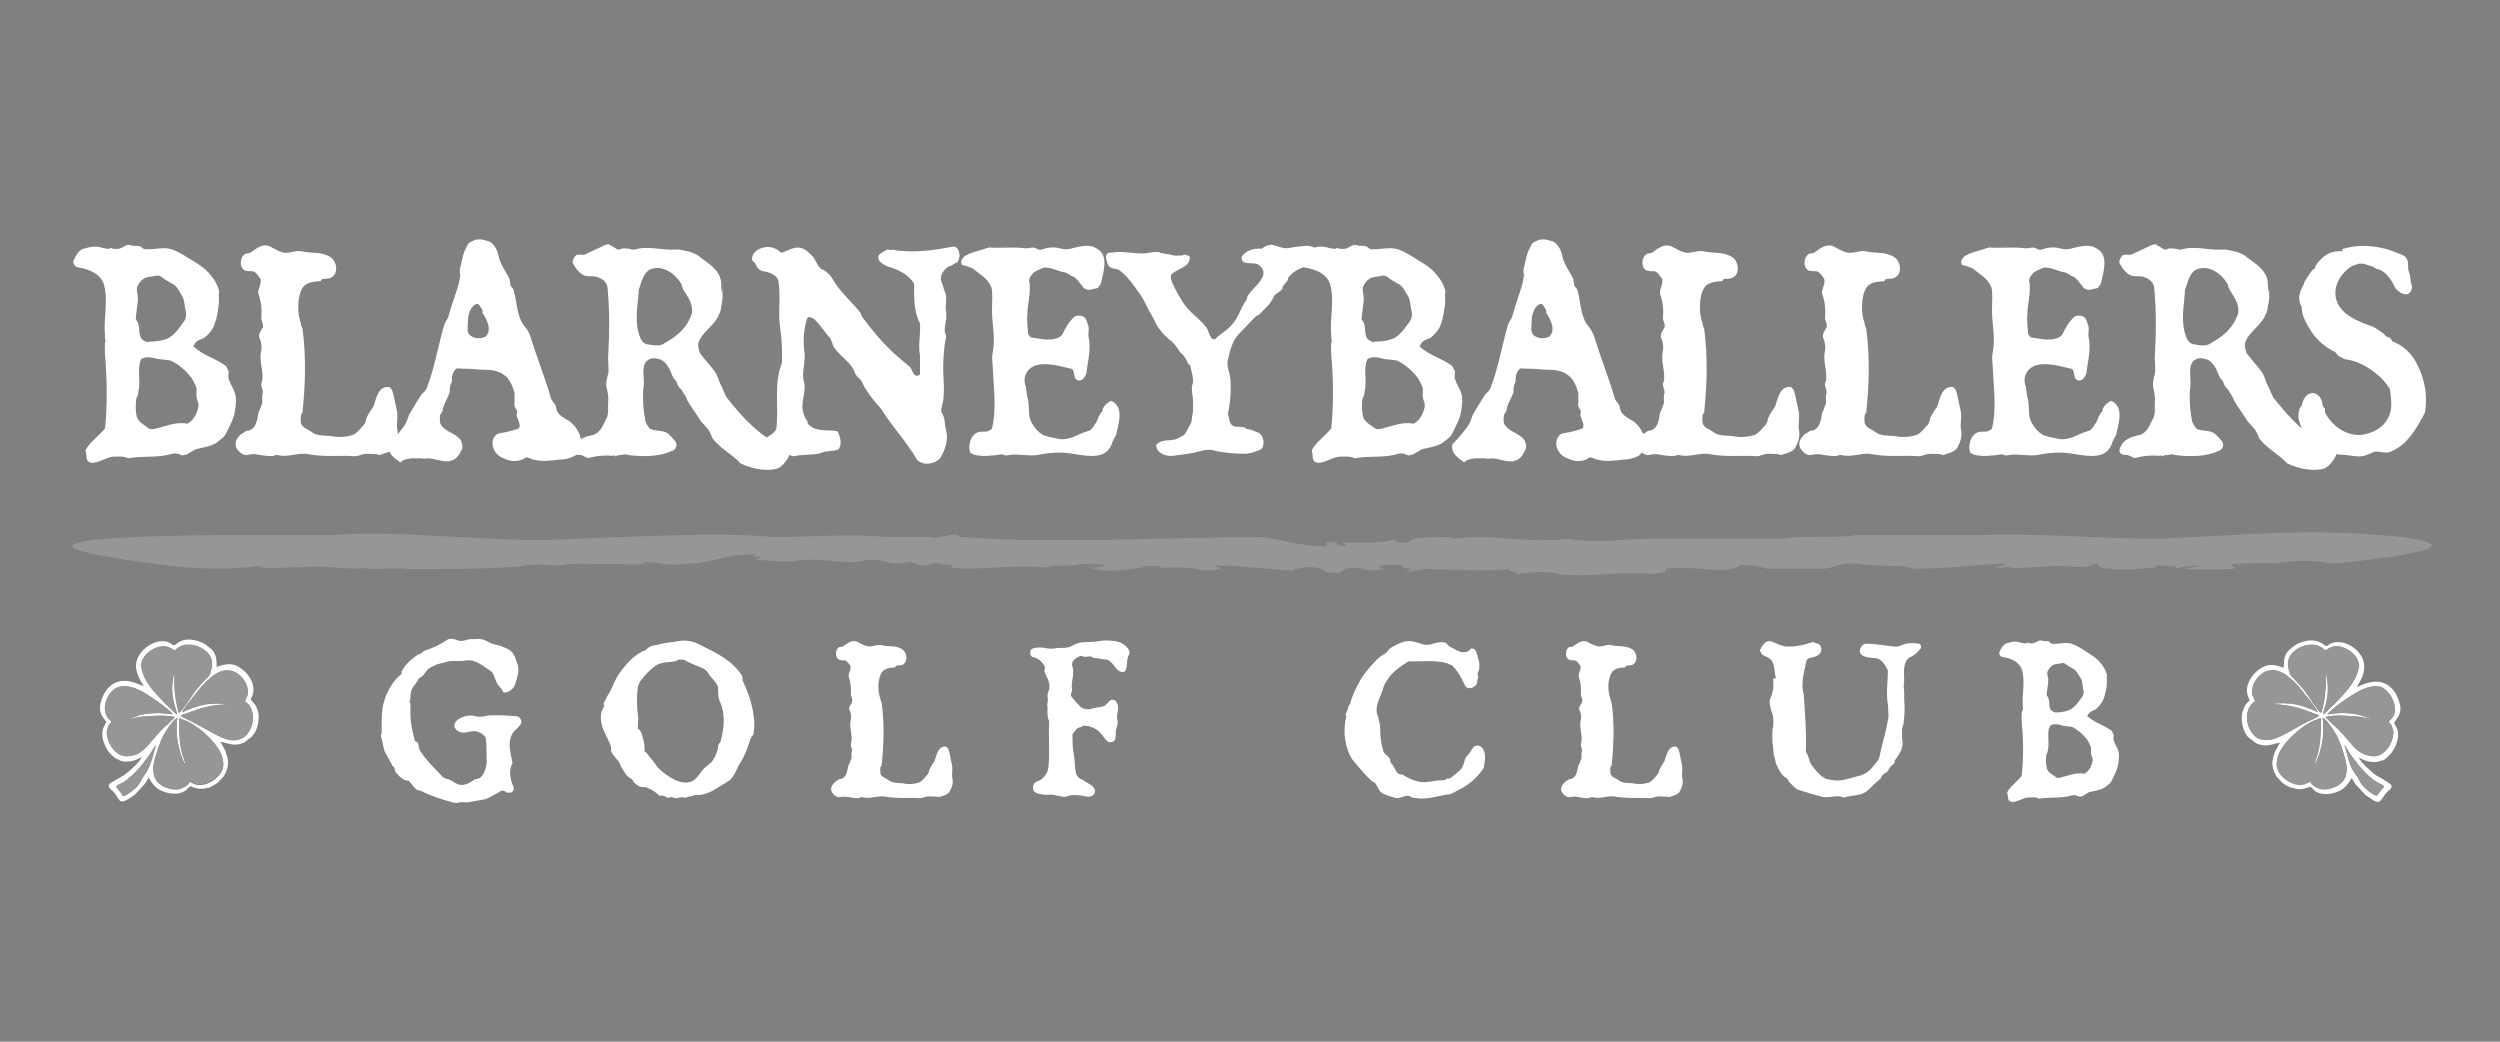 <?xml version="1.0" encoding="UTF-8"?>
<svg xmlns="http://www.w3.org/2000/svg" id="Layer_1" data-name="Layer 1" version="1.1" viewBox="0 0 600 250">
  <rect x="0" y="0" width="600" height="250" fill="#808080" stroke="none"/>
  <defs>
    <style>
      .cls-1, .cls-2 {
        fill-rule: evenodd;
      }

      .cls-1, .cls-2, .cls-3, .cls-4, .cls-5 {
        stroke-width: 0px;
      }

      .cls-1, .cls-3 {
        fill: #fff;
      }

      .cls-2, .cls-4 {
        fill: #969696;
      }

      .cls-5 {
        fill: #202020;
      }
    </style>
  </defs>
  <g>
    <path class="cls-5" d="M501.8,137.1h-1.4,1.4Z"></path>
    <path class="cls-5" d="M134.8,137.1h-.3.3Z"></path>
    <path class="cls-5" d="M445.5,128.8h.4-.5.1Z"></path>
    <path class="cls-4" d="M519.5,129.3c-19.4,0-24.6-1.3-44.7-.9h-29.2c-4.5.9-12.3,0-17.6.9h-7.8.1-7.1.1-3.3.6-13.9.4c-9.2,0-12.5,1.3-20.8,0h.1c-10.5,1.3-16.6-1.3-27.4,0,1.3,0-.6,0-.5-.4-5,0-10.3,0-10.4,1.3-3.6,0-3,0-3.4-.9,0,.4-3.1.9-6,.9h1.3-8.1l1.6.9c-4.3,0-1.1-1.3-5.2-.9v.9c-5.9,0-9.4-1.3-15.1-2.2-23.9,0-49.6,1.7-71.9,0h-1c-.4-1.7-6.1.9-7,0h-2.6c-.7,0-2.3,0-1,0h-6.8c-9.4-.9-17.5,0-27.4,0-11.9-1.3-34.4,0-47.4.4-18.2,1.3-39.4-2.2-58-.9h-19.3s-82.7-.4-19.9,7.4h-.4c9.3.9,15.2.9,21.7,0,1,1.3,7.7,0,9.9.4h-.2c5.7-.9,11.7.9,17.2,0-.2,0-.3.4-1.6.4,4,0,9.5-.4,9.8,0,9.6,0,22.9,0,29-.9h-.4c3.5-.4,4.5,0,8.4,0s.5,0,.4,0c3.8-.9,11.1,0,14.2-.4h.2c0,.4,7.6,0,7.6,0h-2.8c1-1.3,5.7.9,11.2,0,5.1,0,10.4-2.6,15.8-2.2,2.5-.4-2.2.9,1.6.4.1.9-1.8.4-.8.9,3.7,0,6.1.9,10.7,0h.2c6-.4,11.3,1.3,15.3,0,6.2-.4,4.2,1.7,10.6.4l2.5.9c2.8,0,2-.9,5-.4-.2.4,3.9,0,2.1.9,6.9.9,14.1-.9,23.2,0,2-.9,6.6,0,8.1-.9.2,0,9.2,0,4,.9h-1.8c5.2,1.7,9.5,0,14.6,0-1.5,0-3.6,0-2.2-.4h4.8l-1,.4h7.1-1c3.5,0,4.7,1.3,8.6.4,1.8-.4-3.3-.9.4-.9s11.6.9,17.6,1.3c-.6-.4,1-.4,2.7-.9h.2c6.3,0,2.3,1.7,8.6,1.3h-.6l1.7-.9c5.7-.9,3.1,1.3,9.3,0-2.5,0-1.2-1.3,1.9-.9h-.8,3.4c-1,0-.5.9,2,.9l-1.7.9,4.7-.9c3.6.4,9.4,0,10.9.4,0,0,7.8,0,9.6-.4-1.6.4,2.7.9,1.5,1.3,2-.4,8-.9,10.4,0h-.5c8.9.9,15.1-.9,23.1,0-.4-.4,3.8,0,2.8-1.3,8.2-.9,15,1.7,18-.9,3.7,0,4.4.4,6.4.9h-.9,14.2c2.6,0,3-1.3,7.7-1.3-1.5.4.4,0,2.1,0-1.1,0-1.5,0,.8.4h1.3s.1,0,0,0c2.9,0,2.4,0,1.1,0h-.5c3,.4,8.4,0,8.8.9,8.7,0,15-.9,22.3-1.3.8,0-.9.9-3,.9h5.2c0,.4-3,0-4.6,0,6.1.9,12.7-.9,19.9,0h1.5c0-.4.4,0,.4,0,0,0,1.6-.4,2.7-.9,1,.4,0,1.3,3.5,1.3,2.8.4,8,0,11.7-.4-2,0-1.3,0-.5-.4,1.8,0,2.8.4,4.2,0l.2.9c-.7-.4,4.7-.9,5.3-.9,1,.4-2.8.4-3.2.9h10.7c3.8-.4-.7-.4,1.1-1.3,3.4,0,6.7-.4,10.5,0h-1.2c6.3-.9,10.1-.9,14.4,0,47.1-4.8,9.9-7,9.9-7-18.6-1.3-28.1,0-50.2.9Z"></path>
  </g>
  <g>
    <path class="cls-3" d="M96.3,161.3l.7-1.2c1-1.3,2.1-2.1,3.4-3.1h.4c.3-.1.7-.7,1-.8,2.2-.7,3.8-1.5,5.8-2.8.3-.1.5,0,.8-.1.6,0,1.3.4,1.9.5,1,.2,2-.5,3-.4,1,0,2-.2,2.9.2.8.3,1.4.8,2.3,1,.5.2,1.1.2,1.6.4.8.3,1.5.6,2.3,1.1,1.1.8,1.4,2.2,1.8,3.3.5,1.4,0,3.1-.5,4.6-.2,1.1-1.5,2.3-2.8,2.2-.3-.2-.3-.5-.5-.8s-.5-.5-.7-.8-.4-.5-.5-.8c-.5-1-.7-2.3-1.5-2.8-1.8-1.1-3.4-2.8-5.8-2.5-1.4.3-2.6,0-4.1.2-1.1.3-2.1.5-3.1.8-.5.3-1,.5-1.4.7-1,.5-1.3,1.6-2.2,2.3-.3.2-.7.3-.8.7-.5,1-1.3,1.6-1.6,2.6-.3.8,0,1.6-.4,2.5,0,.1,0,.3.2.5v2.6c0,2.1.5,4.1,1,6.2,0,.4.7.4.8.7.2.5.2,1.2.4,1.7,1.6,2.5,3.6,4.4,5.7,6.6.4.2.7.4,1.2.4.8.3,1.6,1,2.5,1.3,1.4.4,2.8-.5,3.9-1.3,2,0,2.5-2.2,2.8-3.8,0-2,0-4-.2-6-.3-.8-1.1-1.3-2-1.6-1.3-.4-2.5.4-3.8.2-1-.2-2.2-1.1-1.6-2.3s3.1-2.2,4.9-1.6c1,.3,2.2,0,3.1-.2,2.3-.1,4.4,0,6.7.2.8,0,1.6,1.1,1,2-.7,1-1.6,1.4-2.1,2.5-1,2.1-.2,4.6.2,6.7-.5,1-.7,2.2-.5,3.3.2.8.2,1.4.7,2.3.2.5.2,1.1-.5,1.5-.3,0-.8.1-1.1,0-.5-.4-.8-.5-1.3-.4-1.3.7-2.5,1.5-3.8,2-1.3.3-2.5.4-3.8.7-1,.2-1.9-.2-2.9.2-.5,0-1,0-1.4-.2-2.6-.7-5.1-1.5-7.6-2.8h-.4c-1.1-.5-1.4-1.4-2.3-2.3-1.3,0-2.2-1-2.9-1.8-.4-.3-.5-.8-.5-1.3l-.5-.5c-.5-1.1-1.3-2.2-1.8-3.3s-.5-2.5-1-3.8c0-.1,0-.5.2-.7v-1.8c0-1.8,0-3.8.5-5.6.7-2.6,2.1-5.1,4.3-6.9v-.4Z"></path>
    <path class="cls-3" d="M144.9,169.2v-.5c.5-.8.8-1.6,1.3-2.4,1-1.6,1.4-3.4,2.6-4.9,1.7-2.3,3.5-4.4,6.2-5.4.8-1,1.9-1.1,3.1-1.3,1.6-.5,3-.5,4.6-.8,1.7-.4,3.7,0,5.2.8,3.8,1.9,7.8,3.7,10.2,7.5.1.3.1.8.1,1.1,1.4,2.9,2.4,5.8,2.7,8.8.2,1.4.2,2.7-.1,4.2-.2.3-.5.6-.7,1-.6,2-1.3,4-2.4,5.7-.9,1.4-1.3,3.1-2.5,4.2-1,.7-1.7,1.1-2.7,1.7-1.6,1-3.2,1.9-5.1,1.9h-.7c-.6.5-1.6.2-2.2.7-1-.5-1.9.3-2.7,0-.3-.2-.6-.2-1-.2-.1.2-.3.2-.5.2-.6-.4-1.4-.7-2-.5-1-1-2-1.6-3.4-2.1-.5,0-1,0-1.4-.1-.5-.4-1.1-.7-1.4-1.1-.2-.5-.7-1-1.1-1.1-1-.7-1.3-1.8-2-2.6,0-.2-.2-.5-.2-.7-.5-.9-1.3-1.6-1.9-2.5-.3-.5-.2-1.1-.3-1.7-.2-.7-.5-1.1-.7-1.7-.8-1.6-1.7-3.2-1.7-5.1s.5-1.9.8-2.9v-.2ZM153.4,175.1c.2.2.4.5.5.7.4,1.3.8,2.5.8,4s.1.5.3.7c.8,1.1,1.7,1.9,2.5,3.2.8,1.1,1.9,1.9,3.1,2.7,1.6,1,3.2,1.7,4.9,1.3,2-.5,2.5-2.7,4.1-3.8.5-.5,1.1-.8,1.4-1.3.8-1.3,1.3-2.4,1.4-3.8.1-.2.3-.5.5-.7.9-3.2,1.3-6.7-.2-9.9-.5-1.1-.2-2.6-.5-3.7-.7-1.3-1.7-1.9-2.4-3.2-.1-.2-.3-.4-.5-.5-.3-.2-.5-.4-.8-.5-1.3-.5-2.5-1-3.7-1.6-.7-.5-1.6-.5-2.2-.3-.2.2-.3.2-.5.3-1.6.3-3.4.1-4.8,1.1-1.4,1-2.5,2.2-3.5,3.5-.3.3-.5,1-.7,1.4-.3,2.4-.3,4.6,0,7,.2,1.1-.1,2.2,0,3.3h.3Z"></path>
    <path class="cls-3" d="M204.5,168.4c.2-.7-.3-1.1-.3-1.8.1-1.4,0-2.8-.5-4.2-.2-.8.7-1.8.4-2.6-.4-.5-.7-1.1-1.3-1.3-.5,0-1,0-1.5-.2-1-.7-.8-2.5.1-3,.2,0,.7-.1.8-.1,1.2-.8,2.2-1.7,3.5-1.2.7.4,1.4.8,2.2,1,1.2.5,2.3-.4,3.5-.2,1.8.5,3.5,0,5.1,1,1.2.8,1.5,2.9.2,3.7-.5.3-1.1.1-1.6.3-.2,0-.2.4-.4.4-.8,0-1.7.1-2.3.5-1,.5-1.3,1.8-1.5,2.8-.2,1.3-.1,2.8.4,4.2,0,.4.2.7.3,1,.7,5,.5,10,0,15-.5.5-.3,1.1-.3,1.9.3,1,1.3,1.1,2.2,1.8,1.1.7,2.5.4,3.8.7,1.1.2,2.3,0,3.3-.3.8-.4,1.3-1.2,2-1.9.2-.3.4-.7.4-1,.3-.8.8-1.4,1.3-2.3.5-1.3.8-3.7,2.8-3.4l.5.5c.4,1.1.5,2.3.8,3.5.4,1.3-.1,2.5.2,3.8.2,1-.1,2-.7,3-.5.8-1.7,1-2.5,1.3-.2,0-.3,0-.5-.1-1,0-2-.2-3,.1-.8.4-1.7.2-2.5.2-2.3,0-4.5.1-6.9-.3-1.8-.4-3.7.7-5.5.1-.2,0-.5,0-.7.2-1.2.2-2.2-.2-3.4-.3-.5,0-.8,0-1.3.1-.8.2-1.7-.7-2-1.3-.4-1,.2-1.8,1-2.5.4-.2.7-.4.8-.5,1.3,0,1.7-1.1,2-2.2,0-.3.2-.8.2-1.1.4-.5.4-1,.7-1.5.2-.7-.1-1.3.2-2,0-.5-.2-.8-.3-1.3,0-.2,0-.5.1-.7.4-1.9-.6-3.5-.1-5.5.2-.8,0-1.6-.4-2.5,0-.4,0-.5.2-.8l.5-.8v-.2Z"></path>
    <path class="cls-3" d="M250.7,161.3c-.1-.4.2-1,0-1.4-.5-1-1.5-1.9-2.7-2.2-.7,0-.8-1-.7-1.6.5-.7,1.7-.7,2.5-.7s2.2.5,3.4.2c1-.2,2,0,3-.2.7-.1,1.2-.5,1.9-.8,1.7-.8,3.5-.3,5.4-.7,1.6-.3,2.9-.2,4.3,0,1.3.2,2.5,1,3.2,2.2.2.5,0,1-.3,1.6-.4,1.2,0,2.7-.8,3.5-1.9.5-2.2-1.7-3.6-2.5-.1-.2-.5-.4-.7-.4-1,0-2.2-.4-3.2-.4-.7-.7-1.6-.1-2.4-.3-.2-.2-.5-.2-.7-.2-1,.4-2.2,1.2-2,2.3.4,1,.2,1.9.2,2.7-.2,1-.4,2.2-.2,3.2,0,.5-.5,1-.2,1.5.7,1,1.6,1.9,2.4,2.7.7.4,1.5.5,2.2.4,1.2-.5,2.4-.4,3.4-.8.5-.4,1-1,1.5-1.4,1-.3,1.5.5,1.7,1.4v1.2c-.2.7-.2,1.3-.2,2,.4.9-.1,1.9-.3,2.8,0,.7,0,1.5-.2,2.2-.4.5-1.2.7-1.7.4-1.2-1-1.7-2.5-3.1-3.1-.8-.5-1.9-.8-2.9-.7-.2,0-.2.3-.3.3-1.2,0-1.6,1-2.2,1.7,0,1.9,0,3.5.4,5.4.2,1.5.1,2.7.5,4.2.2.5.5.8.8,1,.4.2.7.4,1,.5.8.7,2,1,2.5,1.9.7,1.2-.5,2.2-1.7,2-1.3-.3-2.7-.5-4-.3-.7.1-1.2.5-1.9.3l-1.6-.3c-1-.4-2,0-3-.2-.7-.1-1.4-.2-1.9-.5s-.7-1.1-.5-1.7c.2-.8,1-1,1.7-1.3,1-.7,1.7-1.7,1.9-2.9.4-3.7,0-7.5.2-11.2-.7-1.4-.2-2.7-.5-4.1.5-1-.2-2,.3-3,.8-1.7-.3-3.4-1-4.9v.2Z"></path>
    <path class="cls-3" d="M322.9,171.6c.3-.8.6-1.4.8-2.3,0-.1.3-.1.3-.3.4-1.6,1-3,1.8-4.5.8-1.6,1.7-3,3-4.4,1-1.1,1.9-2.3,3.4-3.1.7-.4,1-1,1.4-1.4,1.1-.7,2.3-1.3,3.4-1.6,1.6-.4,3.1.2,4.7.7.8.2,1.4,0,2.2-.2,1-.3,1.9-.5,2.9-.3.5.2.8.8,1.1,1,1.3.5,2.4,1.6,3.8,1.3s.8-.6,1.3-.8,1.1.2,1.3.7c.2.6.4,1.3.5,1.9.4.8.2,1.6.2,2.4-.2.5-.5,1-.3,1.4.1.1.1.3.1.5-.5.6,0,1.6-.8,2-.3.2-.5.4-.8.5-.7.2-1.3,0-1.6-.6-.8-1.7-1.7-3.5-3.1-4.8-3.2-1.6-6.9-.8-10.4-1-1.7,1-3.4,2.2-4.6,3.7-.7,1-1.4,1.9-1.6,3.1-.7,2-1.9,3.8-1.4,5.9.2.4.3.7.3,1,.7,1.9.3,3.7.7,5.7.1.8.3,1.4.5,2.2.3.8,1.3,1.1,1.6,1.9,0,.3.1.7.3,1,.8.8,1,1.9,1.6,2.4.3.2.8.3,1.1.3,1.1.7,2.3,1.3,3.5,1.6,1.6.5,3.4,0,5-.2.5,0,1.1,0,1.6-.1.2-.2.5,0,.5-.4.4.2.7,0,1-.1.8-.8,1.8-1.3,2.6-2.3.2-.3.3-.8.5-1.1.2-.7.3-1.4.8-1.9.8-.7,1-1.6,1.8-2.3,1-.5,1.9.2,2.2,1,.6,1.3.2,2.8,0,4.2-1.6,2.4-3.8,4.3-6.3,5.4-.8.5-1.6,1-2.6,1-2.5.4-4.9,1.3-7.5.8-.5,0-.8,0-1.3-.4-1.1-.5-2.3.7-3.5.4-1.1-.3-2.1-.6-3.1-1.1-1.1-.6-1.1-1.9-2-2.7-.2,0-.4-.2-.5-.2-1.8-1.6-3.2-3.4-4.8-5.3-.7-1.1-1.1-2.2-1.4-3.5-.6-2.3-.5-4.4,0-6.9l-.2-.2Z"></path>
    <path class="cls-3" d="M379.7,168.4c.2-.7-.3-1.1-.3-1.8.1-1.4,0-2.8-.5-4.2-.2-.8.7-1.8.4-2.6-.4-.5-.7-1.1-1.3-1.3-.5,0-1,0-1.5-.2-1-.7-.8-2.5.1-3,.2,0,.7-.1.8-.1,1.2-.8,2.2-1.7,3.5-1.2.7.4,1.4.8,2.2,1,1.2.5,2.3-.4,3.5-.2,1.8.5,3.5,0,5.1,1,1.2.8,1.5,2.9.2,3.7-.5.3-1.1.1-1.6.3-.2,0-.2.4-.4.4-.8,0-1.7.1-2.3.5-1,.5-1.3,1.8-1.5,2.8-.2,1.3-.1,2.8.4,4.2,0,.4.2.7.3,1,.7,5,.5,10,0,15-.5.5-.3,1.1-.3,1.9.3,1,1.3,1.1,2.2,1.8,1.1.7,2.5.4,3.8.7,1.1.2,2.3,0,3.3-.3.8-.4,1.3-1.2,2-1.9.2-.3.4-.7.4-1,.3-.8.8-1.4,1.3-2.3.5-1.3.8-3.7,2.8-3.4l.5.5c.4,1.1.5,2.3.8,3.5.4,1.3-.1,2.5.2,3.8.2,1-.1,2-.7,3-.5.8-1.7,1-2.5,1.3-.2,0-.3,0-.5-.1-1,0-2-.2-3,.1-.8.4-1.7.2-2.5.2-2.3,0-4.5.1-6.9-.3-1.8-.4-3.7.7-5.5.1-.2,0-.5,0-.7.2-1.2.2-2.2-.2-3.4-.3-.5,0-.8,0-1.3.1-.8.2-1.7-.7-2-1.3-.4-1,.2-1.8,1-2.5.4-.2.7-.4.8-.5,1.3,0,1.7-1.1,2-2.2,0-.3.2-.8.2-1.1.4-.5.4-1,.7-1.5.2-.7-.1-1.3.2-2,0-.5-.2-.8-.3-1.3,0-.2,0-.5.1-.7.4-1.9-.6-3.5-.1-5.5.2-.8,0-1.6-.4-2.5,0-.4,0-.5.2-.8l.5-.8v-.2Z"></path>
    <path class="cls-3" d="M426.2,162.7c-.4-1.6-.2-3.1-1.1-4.3-.7-.8-1.8-.8-2.4-1.6-.2-.4-.4-.7-.2-1,.5-1,1.4-2.4,2.8-1.8,1,.4,1.7.8,2.9,1.1,2.4.3,4.6-.3,6.9-1,.7.3,1.6.3,1.9,1.1.2.5.2,1.1-.2,1.6-.6.7-1.6,1-2.5,1.1-.2.2-.5.2-.7.5-.5,2.3-1.1,4.3-1,6.6.1.7.1,1.1.3,1.7.3,4.5.7,9.2.5,13.7.7,1,.7,2.1,1.3,3.1.8,1,1.4,1.9,2.4,2.7.5.4,1,.7,1.4.8.6.2,1.1.1,1.7.3,2.1.2,3.9-.6,6-1.1,2-.4,3.2-2,4.5-3.7.5-.8.5-1.6.7-2.4.6-2.6,1.3-4.7,1.7-7.3.3-1.3,0-2.4,0-3.7-.5-2.8,0-5.5,0-8.2-.6-1.1-1.3-2.6-2.7-2.9-1.1-.2-2.2,0-3.4-.7-.7-.4-.7-1.1-.5-1.7.3-.7.8-1.1,1.4-1.1,2.4,0,4.6.5,7.1.7.8,0,1.6-.5,2.4-.7,1.1-.2,2-.2,3.2,0,.5.2.5.8.4,1.1-.7.8-1.3,1.6-2.5,2.1-.6.2-1.1,1-1.3,1.6-.5,1.8,0,3.4-.3,5.2,0,1.1.2,2.1.1,3.2.1,1.8.2,3.5-.1,5.4,0,.7-.2,1.1-.4,1.7v2.3c.2,1.1.2,2.4-.5,3.5-.3.6-.8,1.3-1.3,2v.4c-.2.5-.7.7-1,1-.4.5-.5,1.1-1,1.4-.5.2-.7.5-1,.8s-.2.5-.4.7c-1.3,1-2.2,2.1-3.4,3.1-1.6,1.1-3.5.8-5.3,1.4-.2,0-.5,0-.7-.2-1.6-.3-3.1.4-4.7,0-2-.5-3.8-1.1-5.8-1.7-.8-.5-1.4-1.3-2.1-1.9-.1-.4-.3-.7-.5-.8-1.3-.8-1.8-1.9-2.4-3.2-.4-.8-.3-1.6-.7-2.4-.1-1-.1-1.9-.3-2.9,0-1.4-.2-2.7.2-4.1,0-1,.1-1.7-.2-2.8-.2-.6-.5-1.3-.5-1.9-.2-.6-.3-1.3,0-1.9.4-.8.5-1.6.7-2.4v-2.4h.6Z"></path>
    <path class="cls-3" d="M485.5,170.5v-.8c-.3-2.9.6-6-.2-8.8-.5-1.9-2.5-2.9-4.6-3.2-.5,0-1.1-.7-.8-1.3.4-.8.8-1.7,1.7-2,.8-.2,1.4-.5,2.2-.4.8,0,1.6.5,2.4.4.2,0,.2-.2.4-.2.5.3,1,.2,1.4.2.6-.2,1.3-.8,1.9-.7.6.3,1.3,0,1.9.3.1.2.5.4.6.5,1.6.2,3.2-.5,4.8,0,1.4.5,2.6,1.3,3.8,2.1,1.1.7,2.3,1.4,3.2,2.6.7.8,1.1,1.6,1.4,2.5.2.4,0,.7,0,1,.2,1.4-.1,2.9-.5,4.3-.1.5-.3.8-.5,1.3-.5.8-1,1.4-1.7,2-.7.3-1.4.5-1.7,1.1,0,.1-.4.3-.2.5,1.7,1.6,3.8,2,5.8,3.5l.5,1c0,.5-.2.8,0,1.3.3,1,.8,1.6,1.1,2.5.3,1,.1,2.1,0,3.1-.2,1.4-1,2.8-1.6,4.1-.3.7-1.1,1.1-1.7,1.6-1.1.7-2.4.8-3.7,1.1-.5.3-1.1.6-1.6,1-.3,0-.7.1-.8.1-.7-.3-1.1-.5-1.8-.3-2.6.8-5.3.3-7.8.8-.8-.5-1.8-.3-2.8-.3-1.3.2-2.5,1.1-3.8,1.1-.1-.2-.3-.2-.5-.2-.6-.5-.3-1.4-.6-2.1.8-1.6,2.4-2.5,3.5-4,.5-4.3.4-8.8,0-13.2,0-1-.1-1.7.2-2.7v.2ZM491.8,174.6c-.5,1.7.1,3.5-.3,5.3,0,.5-.2.8-.4,1.3-.1,1.1-.1,2.3.2,3.4.3.8,1.3,1.3,2.1,1.9.1.2.5.2.8.2,2.1-.5,4-1.4,6.1-1,1.1-.7,1.6-1.7,1.9-2.9.2-.7-.2-1.1-.3-1.7-.2-.7.1-1.4-.2-2.1s-.6-1.3-1.1-1.9c-1-1.1-1.9-1.9-3.2-2.6-1-.3-1.9-.1-2.9-.5-.8-.2-1.4-.3-2.2,0-.4.2-.3.5-.5.7h0ZM493.2,171c1.3,0,2.6-.2,3.7-.7,1.3-.8,1.9-1.9,2.8-3,.3-.5.5-1.1.3-1.8-.3-1-.1-2.1-.8-3-.5-.7-.7-1.3-1.3-1.8-.8-.5-1.6-.8-2.2-1.4-.3-.1-.7-.3-1-.1-.7.1-1.1.1-1.7.3-.8.3-1.3,1-1.6,1.7-.2.7.2,1.3.2,1.9,0,1.3-.4,2.6-.4,3.8.8.8.5,2.1.8,3.1.2.6.8.8,1.3,1h0Z"></path>
  </g>
  <g>
    <path class="cls-3" d="M25.2,81.4v-1c-.4-3.9.8-8-.2-11.9-.6-2.6-3.4-3.9-6.2-4.3-.6,0-1.5-.9-1.1-1.8.5-1,1.1-2.3,2.3-2.7,1-.2,1.9-.6,3-.5,1.1,0,2.2.6,3.2.5.2,0,.2-.2.5-.2.6.4,1.3.2,1.9.2.8-.2,1.7-1.1,2.6-.9.8.4,1.7,0,2.6.4.2.2.6.5.8.6,2.2.2,4.4-.6,6.5,0,1.9.6,3.5,1.8,5.2,2.8,1.5.9,3.1,1.9,4.3,3.5.9,1,1.5,2.1,1.9,3.4.2.5,0,.9,0,1.3.2,1.9-.2,3.9-.6,5.8-.2.6-.4,1.1-.6,1.8-.6,1.1-1.3,1.9-2.3,2.7-.9.4-1.9.6-2.3,1.5,0,.2-.5.4-.2.6,2.3,2.2,5.2,2.7,7.8,4.7l.6,1.3c0,.6-.2,1.1,0,1.8.4,1.3,1.1,2.1,1.5,3.4s.2,2.8,0,4.1c-.2,1.9-1.3,3.7-2.2,5.6-.4.9-1.5,1.5-2.3,2.2-1.5.9-3.2,1.1-4.9,1.5-.6.4-1.5.8-2.2,1.3-.4,0-.9.2-1.1.2-.9-.4-1.5-.6-2.4-.4-3.5,1.1-7.1.4-10.5,1.1-1.1-.6-2.4-.4-3.7-.4-1.7.2-3.4,1.5-5.2,1.5-.2-.2-.4-.2-.6-.2-.8-.6-.4-1.9-.8-2.8,1.1-2.1,3.2-3.4,4.7-5.3.6-5.8.5-11.9,0-17.7,0-1.3-.2-2.3.2-3.6h-.2ZM33.6,86.9c-.6,2.3.2,4.8-.4,7.1,0,.6-.2,1.1-.5,1.7-.2,1.5-.2,3.1.2,4.5.4,1.1,1.7,1.8,2.8,2.6.2.2.6.2,1.1.2,2.8-.6,5.4-1.9,8.2-1.3,1.5-.9,2.2-2.3,2.6-3.9.2-.9-.2-1.5-.4-2.3-.2-.9.2-1.9-.2-2.8s-.8-1.8-1.5-2.6c-1.3-1.5-2.6-2.6-4.4-3.5-1.3-.4-2.6-.2-3.9-.6-1.1-.3-1.9-.4-3,0-.5.2-.4.6-.6.9h0ZM35.6,82c1.7,0,3.5-.2,4.9-.9,1.8-1.1,2.6-2.6,3.7-4,.4-.6.6-1.5.4-2.4-.4-1.3-.2-2.8-1.1-4-.6-.9-.9-1.8-1.8-2.4-1-.6-2.1-1.1-3-1.9-.4-.2-.9-.4-1.3-.2-.9.2-1.5.2-2.3.4-1.1.4-1.8,1.3-2.2,2.3-.2.9.2,1.8.2,2.6,0,1.8-.5,3.5-.5,5.2,1.1,1.1.6,2.8,1.1,4.1.2.8,1.1,1.1,1.7,1.3h.2Z"></path>
    <path class="cls-3" d="M63.1,78.6c.2-.9-.4-1.5-.4-2.4.2-1.9,0-3.8-.7-5.7-.2-1.1.9-2.4.5-3.6-.5-.6-.9-1.5-1.8-1.8-.7,0-1.4,0-2-.2-1.4-.9-1.1-3.3.2-4,.2,0,1-.2,1.1-.2,1.6-1.1,2.9-2.3,4.7-1.6,1,.5,1.9,1.1,2.9,1.4,1.6.6,3.1-.5,4.8-.2,2.4.6,4.7,0,6.9,1.4,1.6,1,2,4,.2,4.9-.6.4-1.5.2-2.2.4-.2,0-.2.5-.5.5-1.1,0-2.3.2-3.1.6-1.3.6-1.8,2.4-2,3.8-.2,1.8-.2,3.8.5,5.6,0,.5.2.9.4,1.4.9,6.7.7,13.4,0,20.1-.6.6-.4,1.5-.4,2.5.4,1.3,1.8,1.5,2.9,2.4,1.5.9,3.3.5,5.2.9,1.5.2,3.1,0,4.4-.4,1.1-.5,1.8-1.6,2.7-2.5.2-.4.5-.9.5-1.4.4-1.1,1.1-1.9,1.8-3.1.6-1.8,1.1-4.9,3.8-4.5l.6.7c.5,1.5.7,3.1,1.1,4.7.5,1.8-.2,3.3.2,5.1.2,1.4-.2,2.7-.9,4-.6,1.1-2.3,1.4-3.4,1.8-.2,0-.4,0-.6-.2-1.4,0-2.7-.3-4,.2-1.1.5-2.3.2-3.3.2-3.1,0-6.1.2-9.2-.4-2.4-.5-4.9.9-7.4.2-.2,0-.7,0-.9.2-1.6.2-2.9-.2-4.5-.4-.6,0-1.1,0-1.8.2-1.1.2-2.3-.9-2.7-1.8-.5-1.3.2-2.4,1.3-3.3.5-.2.9-.5,1.1-.7,1.8,0,2.3-1.5,2.7-2.9,0-.4.2-1.1.2-1.5.5-.6.5-1.4.9-2,.2-.9-.2-1.8.2-2.7,0-.6-.2-1.1-.4-1.8,0-.2,0-.7.2-.9.5-2.5-.8-4.7-.2-7.4.2-1.1,0-2.2-.5-3.3,0-.5,0-.7.2-1.1l.6-1.1h.1Z"></path>
    <path class="cls-3" d="M110.2,67.2c.5-.9,0-1.9.2-2.7.4-1.5.5-2.6,1-4,.2-.6.6-1.1.9-1.9.5-.6,1.4-.9,2.1-1.1,1.2-.2,2.1.2,3.1.5,1.1.6,1.8,1.9,2.1,3.2.4,2.3,1.9,4,2.7,5.8,0,.5.2,1,.2,1.5l.7.9c.9,2.8.7,5.8,2.3,8.4.9,1,1.6,2.1,1.9,3.3,1.6,5.1,3.5,9.8,4.9,14.7.2.5.9,1.1,1.1,1.6,0,.5.2.7.2,1.1.5,1.2,1.9,1.9,3.1,2.6,2.5,1.9,4,5.8,1.4,8.2-1.2.7-2.6,1-3.7,1-2.1.2-4.2.6-6.3,0-.5,0-1.5-.7-1.9-.5-1.6,1.2-3.7,1-5.3.2-1.6-.5-3.1-2.3-2.6-4.4.2-.7.7-1.4,1.5-1.6,1.4-.2,2.7-.5,4.2-1,1.4-.2.4-2.1,0-3.2,0-.5.2-1,0-1.4-.5-.7-.7-1.2-.5-1.9v-2.1c-.5-1.9-1.2-3.6-2.8-4.6-2.1-1.4-4.4-.9-6.8-1.2-1.4-.2-2.5,0-4-.2-.5,0-.9.5-1.1,1-.5.9-.2,1.9-.5,2.6-.5.6-.2,1.9-.5,2.5-.6,1.5-1.4,2.6-1.6,4.2-.2.2-.2.5-.5.7-.2.7-.2,1.6,0,2.3,1,1.9,3.3,2.1,4.7,3.7.5.7.7,1.7.5,2.3-.5,1.2-1.2,2.3-2.3,2.8-.2,0-.5,0-.7.2-1.6.2-3.2-.5-4.8-.7-.7,0-1.5.2-1.9,0h-2.5c-1,.2-1.9.2-2.6,1-1.6-1.2-3.3-2.3-2.8-4.4,1.6-1.7,3.1-3.3,4.2-5.2l.7-1.9c.9-1.6,1.9-3.2,3-4.9.5-.4,1-.9,1.2-1.4,1.9-4.9,2.7-10,4.2-15.2.2-.7.9-1.4,1.1-2.3.8-3,1.9-5.6,2.6-8.4h0ZM113.3,80.8c.9.5,2.3.5,3.2,0,1.6-1.4.5-4-.7-5.7v-.6c-.4-.7-.9-1.9-1.6-1.5-1.4.7-1.9,2.6-1.9,4.2s-.5,2.8,1,3.6Z"></path>
    <path class="cls-3" d="M146.5,58.9c.7.2,1.5,1.1,2.1,1,1-.5,1.6-.2,2.5-.2.5.2.7.2,1.2.2,3.2-1,6.5.2,9.6,0h1.2c.9.2,1.9.4,2.7.6l1.6.7c2.3,2,5.7,3.4,5.7,7.1s.2.7.2.7c.2,1.4.2,3-.2,4.4,0,.6-.2,1.4-.5,2-1.1,2.8-4.1,4.2-5,6.9-.2.6.2,1.9.4,2.5,1.2,1.6,2.6,3,3.7,4.6.5.7.7,1.6,1.1,2.6.6,1.1,1,2.3,1.6,3.4,4,5.1,8.1,9.4,13.8,12,.5,0,1.2,0,1.4.4.2,1-.2,1.6-.6,2.3-.6.9-1.6,2.3-3,2.5-2.7.5-5.8-.2-8.3-1.4-2.1-2.3-4.8-3.5-6.7-6-.2-.5-.4-1-.6-1.4-.7-1.4-1.9-2.1-2.5-3.2-1-1.6-2.1-3-3-4.6-.2-1-1-1.6-1.2-2.3-.4-.4-.9-.9-1.1-1.4,0-.2-.2-.4-.2-.6-.2-.5-.6-.7-.9-1.2-.7-1.8-1.6-4.1-3.7-4.4-1.4-.4-2.8.2-3.2,1.6-.5,1.9.2,3.7-.2,5.6-.2,2.7,0,5.2.5,7.8.2.6.7,1.4,1.1,1.8,1.4.7,3,.2,4.4,1.2.6.6,1.4,1.4,1.8,2,.5,1-.2,1.9-.9,2.1-3,1.4-6.5,1.4-9.7,1.1-.6,0-1.4-.4-2-.2-.7.2-1.5,0-1.9.5,0,0,0-.5-.7-.2-1.9-.2-3.9,0-5.7.5-.7,0-1.1-.5-1.9-.7-.5,0-.9,0-1.4-.2-1.1-.7-.2-1.9.2-2.6.9-1.1,2.3-1.6,3.6-1.9,1.9-.2,2.8-2,3.5-3.6,1-1.4.5-3.2.7-4.8,0-1.1-.2-2.3-.5-3.5,0-.9.2-2.1.5-3,.2-1.6-.2-3.2,0-4.8.3-5.3.3-10.6-.2-15.8-.2-1.5-1.4-2.2-2.7-2.6-1-.2-1.6,0-2.6-.2-1.4-.4-2.3-1.8-3-3-.2-.6.2-1.4.7-1.9.6-.4,1.4,0,2.1-.2,1.4-.7,2.7-1.2,4.1-1.9.7-.4,1.4-.7,2-.5v.2ZM153.5,69.1s-.2.2-.2.6c-.2,3.5-1,6.9,0,10.3.3,1,.7,2.3,1.9,2.6,1.4.2,2.7.6,3.9,0,2.1-1.2,3.8-2.3,5.3-4.2.7-.9,1.1-1.8,1.6-3,.5-2-.7-3.9-1.9-5.7-.2-.5-.5-.9-.5-1.4-1.4-2.5-4.4-4.8-7.4-3.7-1.6.6-2.2,2.8-2.7,4.4h0Z"></path>
    <path class="cls-3" d="M186.9,67.7c-.3-1.6-1.9-2.3-3.7-2.6-1-.2-1.6-.9-1.9-1.9l-.7-.6c-.5-1.6,1.1-2.8,2.3-3.1,1.6-.6,3.5,0,4.6,1.2,1.5-.5,3.1-1.6,4.7-1.2.9.2,1.7.9,2.3,1.5,1.2.9,1.4,2.5,2.5,3.5,1,.4,1.9,1.1,2.6,2.1,1.9,3.5,4.7,5.6,7,8.6,0,.2.2.5.2.7,2.6,3.5,5.1,6.5,8.2,9.3,1.1,1,2.3,1.9,3.5,3,.5.7.5,1.5,1.2,1.9.4.2,1.1,0,1.1-.4v-4.4c-.5-2.6.2-5.1,0-7.7-1.6-3.1-1.4-6.3-1.4-9.5-1.4-2.3-4-3.5-6.5-4.2-.9-.5-2.3-1.1-2.1-2.3,0-.6,1.2-1.1,1.9-1.6.5-.2.7,0,1.2,0,.6-.2,1.6.3,2.3.2,4.2.4,8.3-.2,12.5-1,1.1-.2,1.6,1.2,1.6,2.3-.2.5-.2,1.5-.9,1.6-.5.2-.7.5-1.2.7-.2,0-.5.2-.6.2-1.2.9-2.1,2.1-1.7,3.5.5,1,.5,1.9,1,2.8.5,1.6-.2,3,.2,4.6v1.6c-.2,1.5-.7,2.8,0,4.2-.5,2.1-.6,4.2-.7,6.3-.2,3.7.7,7.4-.5,11.1-.2.7.6,1.6.7,2.3.2.9.2,2.1.5,3,.5,2.3-.2,4.4-1.4,6.5-1,1.1-2.3,1.4-3.6,1.4-.9-.2-1.9-.5-2.3-1.4-.5-1-1-1.6-1.5-2.3-2.1-3.2-4.6-5.8-6.7-9.3-1.2-1.4-2.3-2.6-3.2-4-.7-1-1.1-1.6-1.5-2.6-.2-.6-1.1-1.1-1.6-1.9-.9-3-3.7-4.1-5.3-6.7-.2-.7-.5-1.4-.7-1.9-1.4-1.4-2.3-3.2-4-4.7-.6-.4-1.6-.6-1.6,0-.9,2.8-1,5.6-.6,8.4.2,2.3-.7,4.4-.2,6.5.4,1.1.2,2.3,0,3.5-.2,1.4-.5,2.5-.2,3.7.2.9.5,1.9,1.1,2.5v.5c1.9,2.3,4.9,1.4,7.2,1.9.7,1.4,1.2,3.1.2,4.4-1.4.5-3,.2-4.4.9-2.1.5-4.2.2-6.3.7-.7,0-1.4-.7-2.1-.7s-1,.7-1.4.7c-1-.5-1.9.2-2.8,0-.9-.5-2.1-.7-2.7-1.6.2-2.6,3.7-2.8,4.8-4.9.7-5.3-.7-10.9,1.4-16,0-2.6,0-5.2-.4-7.9-.7-4,.2-7.7-.5-11.6v.2Z"></path>
    <path class="cls-3" d="M237.8,68.8c-.6-1.9-2.7-3-4.4-4.4-.5-.2-1.1-.4-1.6-.6-.2,0-.6-.2-.9-.2-.6-.9.2-1.9.9-2.3,1.9-1,3.7-1.2,5.5-1.9,3,.2,6-.2,8.9.2.7,0,1.2-.2,1.9-.2.7.2,1.1.7,1.9.5,1.6-.6,3.1-.7,4.8-.2,1.4.4,2.7-.2,4.1-.5,1.4-.2,3-.5,4.4.5,2.9,1.6,1.5,5.7.9,8.4-.2.2-.5.7-.7,1-1.1.2-2.3.9-3.4,0-.9-1-1.4-2.1-2.5-2.7-.7-.2-1.1-.7-1.9-1-1.8-.2-3.6-1.5-5.4-1.1-1.2.5-2.3.9-3,2.1-.2.4-.5.9-.2,1.4.2,2.3-.2,4.3-.5,6.6v.6c-.2,1.9,0,3.5.2,5.3.2.2.5.7.7.7,2,.2,4,.9,6.1.2.5-.2,1.1-.5,1.4-1,.7-1.5,1.6-3.1,3-4.3.4-.2,1.4-.2,1.8,0,1,.4,1,1.3,1.4,2.3.2.6,0,1.6,0,2.3.7,3,0,5.7-.4,8.5,0,1.1-1.2,3.1-2.6,2-.6-.6-.2-2.3-1.1-2.5-2.7-.6-5.4-1.5-8.2-.9-2.1.5-3.7,2.7-2.7,5.2.2,1.1.2,2.3.6,3.4.2,1.6,0,3.2.5,4.6.6,1.4,1.8,3,3.1,3.6,1.1.5,2.3.6,3.5.9s2.5,0,3.6-.4c1.4-.6,2.7-1.2,4.1-1.6.6-.5,1.1-1.4,1.6-2.1.4-.9.6-1.8,1.4-2.5v-.4c.4-1,1.1-1.6,2-2.1,3,1.1,2.1,5,1.4,7.5,0,1-.9,1.6-1.1,2.7-1.6,4.6-7.1,2.7-11,2.3-2-.2-4.4,0-6.4.4-2.5.6-5-.4-7.8.2-.2,0-.7,0-.9-.2-1-.2-1.9.3-2.6.2-1.4.2-3.1.2-4.5-.2-.2-.2-.7-.2-.9-.6-.5-1.9.2-4.1,2-4.8.6-.2,1.6,0,2.3-.2.2-.2.7-.2,1-.7,1.1-4.8.4-9.4.2-13.9,0-1.6-.4-3,0-4.6.7-3.6-.4-7.1-.2-10.7,0-1.6.2-3.2-.2-4.8h-.1Z"></path>
    <path class="cls-3" d="M278.4,60.7l2.5.4c1.1.4,1.9.2,2.9.2.2-.2.5-.2.5-.2.6.2,1.5.2,1.2,1-.2,2.1-2.7,2.3-4.2,3.6-.6.6-.2,1.5,0,2.1,1,2.1,2.1,4.3,3.6,6.1,1.5,1.7,3,2.7,4.4,4.4.9,1,.8,2.3,1.7,3.1h.6c1.3-1.3,2.8-2,4-3.4,1.7-1.8,2.1-4.1,3.6-6.1,0-.2.2-.6.2-.8,1.3-2.3,6.1-5.1,2.6-7.6-1.3-.8-4.2.5-4-1.9,1.1-1.5,3-2.1,4.8-1.9.8-.6,1.7-1.1,2.7-.9,1.5.4,2.9,1.1,4.4.6,1.5-.2,2.7-.4,4.2-.4.8.2,1.7.4,2.1,1.2.2.6.6,1.5,0,2.1-.4.5-.8.9-1.3,1.1-2,.6-4.6,1.5-5.8,3.4v.4c-.4.6-.9,1-1.3,1.7v.4c-.6.8-1.7,1.1-2.1,1.9-.8,1.9-2.3,3-3.6,4.4-.2,0-.4.2-.6.2l-4.2,4.4c-1.5,1.6-2,3.6-2.5,5.7-.6,1.7.3,3.3.5,5,.2,2.7,0,5.7-.6,8.4.4,1.1.2,2.7,1.7,3.1.8,0,1.5,0,2.3.2.2.2.4.2.6.4,1.1,0,1.9.6,2.7.8,1.1.6,1.5,2.1,1.1,3.4-.4,1-1.7,1-2.7,1.5-.4,0-1.1.2-1.5.2-2.3,0-4.6-.2-6.9-.6-1.3-.5-2.7-.4-4,0-2.1.6-4.4.8-6.5,1.1-1.6.2-4-.6-4-2.6,1.3-1.6,3.4-.8,5-1.5.6-.4,1.5-.6,1.9-1.2.6-.9,1.1-1.9,1.5-2.7.2-.8.2-1.7.4-2.5,0-1.5.2-2.9-.2-4.6,0-.9-.2-1.5.2-2.3.2-1.5-.4-2.7-.6-4.2l-.6-.6c-.4-1.1-1.1-2.1-1.9-2.7-.8-1.3-1.5-2.3-2.7-3.1-1.2-1.1-2.1-2.1-2.9-3.4-.8-1.9-1.9-3.3-2.7-5.2-.6-1.3-1.4-2.3-2.3-3.6-1.2-1.7-2.3-3.1-4-4.4-.8-.4-2.3-.2-2.7-1.3-.2-.8-.6-1.5-.4-2.3.2-.6,1-.6,1.6-.6,2.5-.4,5.3.4,7.8.2,1.3-.2,2.5-.5,3.8-.2h-.3Z"></path>
    <path class="cls-3" d="M319.5,81.4v-1c-.4-3.9.8-8-.2-11.9-.6-2.6-3.4-3.9-6.2-4.3-.6,0-1.5-.9-1.1-1.8.5-1,1.1-2.3,2.3-2.7,1-.2,1.9-.6,3-.5,1.1,0,2.2.6,3.2.5.2,0,.2-.2.5-.2.6.4,1.3.2,1.9.2.8-.2,1.7-1.1,2.6-.9.8.4,1.7,0,2.6.4.2.2.6.5.8.6,2.2.2,4.4-.6,6.5,0,1.9.6,3.5,1.8,5.2,2.8,1.5.9,3.1,1.9,4.3,3.5.9,1,1.5,2.1,1.9,3.4.2.5,0,.9,0,1.3.2,1.9-.2,3.9-.6,5.8-.2.6-.4,1.1-.6,1.8-.6,1.1-1.3,1.9-2.3,2.7-.9.4-1.9.6-2.3,1.5,0,.2-.5.4-.2.6,2.3,2.2,5.2,2.7,7.8,4.7l.6,1.3c0,.6-.2,1.1,0,1.8.4,1.3,1.1,2.1,1.5,3.4s.2,2.8,0,4.1c-.2,1.9-1.3,3.7-2.2,5.6-.4.9-1.5,1.5-2.3,2.2-1.5.9-3.2,1.1-4.9,1.5-.6.4-1.5.8-2.2,1.3-.4,0-.9.2-1.1.2-.9-.4-1.5-.6-2.4-.4-3.5,1.1-7.1.4-10.5,1.1-1.1-.6-2.4-.4-3.7-.4-1.7.2-3.4,1.5-5.2,1.5-.2-.2-.4-.2-.6-.2-.8-.6-.4-1.9-.8-2.8,1.1-2.1,3.2-3.4,4.7-5.3.6-5.8.5-11.9,0-17.7,0-1.3-.2-2.3.2-3.6h-.2ZM327.9,86.9c-.6,2.3.2,4.8-.4,7.1,0,.6-.2,1.1-.5,1.7-.2,1.5-.2,3.1.2,4.5.4,1.1,1.7,1.8,2.8,2.6.2.2.6.2,1.1.2,2.8-.6,5.4-1.9,8.2-1.3,1.5-.9,2.2-2.3,2.6-3.9.2-.9-.2-1.5-.4-2.3-.2-.9.2-1.9-.2-2.8s-.8-1.8-1.5-2.6c-1.3-1.5-2.6-2.6-4.4-3.5-1.3-.4-2.6-.2-3.9-.6-1.1-.3-1.9-.4-3,0-.5.2-.4.6-.6.9h0ZM329.8,82c1.7,0,3.5-.2,4.9-.9,1.8-1.1,2.6-2.6,3.7-4,.4-.6.6-1.5.4-2.4-.4-1.3-.2-2.8-1.1-4-.6-.9-.9-1.8-1.8-2.4-1-.6-2.1-1.1-3-1.9-.4-.2-.9-.4-1.3-.2-.9.2-1.5.2-2.3.4-1.1.4-1.8,1.3-2.2,2.3-.2.9.2,1.8.2,2.6,0,1.8-.5,3.5-.5,5.2,1.1,1.1.6,2.8,1.1,4.1.2.8,1.1,1.1,1.7,1.3h.2Z"></path>
    <path class="cls-3" d="M365.5,67.2c.5-.9,0-1.9.2-2.7.4-1.5.5-2.6,1-4,.2-.6.6-1.1.9-1.9.5-.6,1.4-.9,2.1-1.1,1.2-.2,2.1.2,3.1.5,1.1.6,1.8,1.9,2.1,3.2.4,2.3,1.9,4,2.7,5.8,0,.5.2,1,.2,1.5l.7.9c.9,2.8.7,5.8,2.3,8.4.9,1,1.6,2.1,1.9,3.3,1.6,5.1,3.5,9.8,4.9,14.7.2.5.9,1.1,1.1,1.6,0,.5.2.7.2,1.1.5,1.2,1.9,1.9,3.1,2.6,2.5,1.9,4,5.8,1.4,8.2-1.2.7-2.6,1-3.7,1-2.1.2-4.2.6-6.3,0-.5,0-1.5-.7-1.9-.5-1.6,1.2-3.7,1-5.3.2-1.6-.5-3.1-2.3-2.6-4.4.2-.7.7-1.4,1.5-1.6,1.4-.2,2.7-.5,4.2-1,1.4-.2.4-2.1,0-3.2,0-.5.2-1,0-1.4-.5-.7-.7-1.2-.5-1.9v-2.1c-.5-1.9-1.2-3.6-2.8-4.6-2.1-1.4-4.4-.9-6.8-1.2-1.4-.2-2.5,0-4-.2-.5,0-.9.5-1.1,1-.5.9-.2,1.9-.5,2.6-.5.6-.2,1.9-.5,2.5-.6,1.5-1.4,2.6-1.6,4.2-.2.2-.2.5-.5.7-.2.7-.2,1.6,0,2.3,1,1.9,3.3,2.1,4.7,3.7.5.7.7,1.7.5,2.3-.5,1.2-1.2,2.3-2.3,2.8-.2,0-.5,0-.7.2-1.6.2-3.2-.5-4.8-.7-.7,0-1.5.2-1.9,0h-2.5c-1,.2-1.9.2-2.6,1-1.6-1.2-3.3-2.3-2.8-4.4,1.6-1.7,3.1-3.3,4.2-5.2l.7-1.9c.9-1.6,1.9-3.2,3-4.9.5-.4,1-.9,1.2-1.4,1.9-4.9,2.7-10,4.2-15.2.2-.7.9-1.4,1.1-2.3.8-3,1.9-5.6,2.6-8.4h-.1ZM368.6,80.8c.9.5,2.3.5,3.2,0,1.6-1.4.5-4-.7-5.7v-.6c-.4-.7-.9-1.9-1.6-1.5-1.4.7-1.9,2.6-1.9,4.2s-.5,2.8,1,3.6Z"></path>
    <path class="cls-3" d="M399.5,78.6c.2-.9-.4-1.5-.4-2.4.2-1.9,0-3.8-.7-5.7-.2-1.1.9-2.4.5-3.6-.5-.6-.9-1.5-1.8-1.8-.7,0-1.4,0-2-.2-1.4-.9-1.1-3.3.2-4,.2,0,1-.2,1.1-.2,1.6-1.1,2.9-2.3,4.7-1.6,1,.5,1.9,1.1,2.9,1.4,1.6.6,3.1-.5,4.8-.2,2.4.6,4.7,0,6.9,1.4,1.6,1,2,4,.2,4.9-.6.4-1.5.2-2.2.4-.2,0-.2.5-.5.5-1.1,0-2.3.2-3.1.6-1.3.6-1.8,2.4-2,3.8-.2,1.8-.2,3.8.5,5.6,0,.5.2.9.4,1.4.9,6.7.7,13.4,0,20.1-.6.6-.4,1.5-.4,2.5.4,1.3,1.8,1.5,2.9,2.4,1.5.9,3.3.5,5.2.9,1.5.2,3.1,0,4.4-.4,1.1-.5,1.8-1.6,2.7-2.5.2-.4.5-.9.5-1.4.4-1.1,1.1-1.9,1.8-3.1.6-1.8,1.1-4.9,3.8-4.5l.6.7c.5,1.5.7,3.1,1.1,4.7.5,1.8-.2,3.3.2,5.1.2,1.4-.2,2.7-.9,4-.6,1.1-2.3,1.4-3.4,1.8-.2,0-.4,0-.6-.2-1.4,0-2.7-.3-4,.2-1.1.5-2.3.2-3.3.2-3.1,0-6.1.2-9.2-.4-2.4-.5-4.9.9-7.4.2-.2,0-.7,0-.9.2-1.6.2-2.9-.2-4.5-.4-.6,0-1.1,0-1.8.2-1.1.2-2.3-.9-2.7-1.8-.5-1.3.2-2.4,1.3-3.3.5-.2.9-.5,1.1-.7,1.8,0,2.3-1.5,2.7-2.9,0-.4.2-1.1.2-1.5.5-.6.5-1.4.9-2,.2-.9-.2-1.8.2-2.7,0-.6-.2-1.1-.4-1.8,0-.2,0-.7.2-.9.5-2.5-.8-4.7-.2-7.4.2-1.1,0-2.2-.5-3.3,0-.5,0-.7.2-1.1l.6-1.1h0Z"></path>
    <path class="cls-3" d="M438.4,78.6c.2-.9-.4-1.5-.4-2.4.2-1.9,0-3.8-.7-5.7-.2-1.1.9-2.4.5-3.6-.5-.6-.9-1.5-1.8-1.8-.7,0-1.4,0-2-.2-1.4-.9-1.1-3.3.2-4,.2,0,1-.2,1.1-.2,1.6-1.1,2.9-2.3,4.7-1.6,1,.5,1.9,1.1,2.9,1.4,1.6.6,3.1-.5,4.8-.2,2.4.6,4.7,0,6.9,1.4,1.6,1,2,4,.2,4.9-.6.4-1.5.2-2.2.4-.2,0-.2.5-.5.5-1.1,0-2.3.2-3.1.6-1.3.6-1.8,2.4-2,3.8-.2,1.8-.2,3.8.5,5.6,0,.5.2.9.4,1.4.9,6.7.7,13.4,0,20.1-.6.6-.4,1.5-.4,2.5.4,1.3,1.8,1.5,2.9,2.4,1.5.9,3.3.5,5.2.9,1.5.2,3.1,0,4.4-.4,1.1-.5,1.8-1.6,2.7-2.5.2-.4.5-.9.5-1.4.4-1.1,1.1-1.9,1.8-3.1.6-1.8,1.1-4.9,3.8-4.5l.6.7c.5,1.5.7,3.1,1.1,4.7.5,1.8-.2,3.3.2,5.1.2,1.4-.2,2.7-.9,4-.6,1.1-2.3,1.4-3.4,1.8-.2,0-.4,0-.6-.2-1.4,0-2.7-.3-4,.2-1.1.5-2.3.2-3.3.2-3.1,0-6.1.2-9.2-.4-2.4-.5-4.9.9-7.4.2-.2,0-.7,0-.9.2-1.6.2-2.9-.2-4.5-.4-.6,0-1.1,0-1.8.2-1.1.2-2.3-.9-2.7-1.8-.5-1.3.2-2.4,1.3-3.3.5-.2.9-.5,1.1-.7,1.8,0,2.3-1.5,2.7-2.9,0-.4.2-1.1.2-1.5.5-.6.5-1.4.9-2,.2-.9-.2-1.8.2-2.7,0-.6-.2-1.1-.4-1.8,0-.2,0-.7.2-.9.5-2.5-.8-4.7-.2-7.4.2-1.1,0-2.2-.5-3.3,0-.5,0-.7.2-1.1l.6-1.1h0Z"></path>
    <path class="cls-3" d="M477.8,68.8c-.6-1.9-2.7-3-4.4-4.4-.5-.2-1.1-.4-1.6-.6-.2,0-.6-.2-.9-.2-.6-.9.2-1.9.9-2.3,1.9-1,3.7-1.2,5.5-1.9,3,.2,6-.2,8.9.2.7,0,1.2-.2,1.9-.2.7.2,1.1.7,1.9.5,1.6-.6,3.1-.7,4.8-.2,1.4.4,2.7-.2,4.1-.5,1.4-.2,3-.5,4.4.5,2.9,1.6,1.5,5.7.9,8.4-.2.2-.5.7-.7,1-1.1.2-2.3.9-3.4,0-.9-1-1.4-2.1-2.5-2.7-.7-.2-1.1-.7-1.9-1-1.8-.2-3.6-1.5-5.4-1.1-1.2.5-2.3.9-3,2.1-.2.4-.5.9-.2,1.4.2,2.3-.2,4.3-.5,6.6v.6c-.2,1.9,0,3.5.2,5.3.2.2.5.7.7.7,2,.2,4,.9,6.1.2.5-.2,1.1-.5,1.4-1,.7-1.5,1.6-3.1,3-4.3.4-.2,1.4-.2,1.8,0,1,.4,1,1.3,1.4,2.3.2.6,0,1.6,0,2.3.7,3,0,5.7-.4,8.5,0,1.1-1.2,3.1-2.6,2-.6-.6-.2-2.3-1.1-2.5-2.7-.6-5.4-1.5-8.2-.9-2.1.5-3.7,2.7-2.7,5.2.2,1.1.2,2.3.6,3.4.2,1.6,0,3.2.5,4.6.6,1.4,1.8,3,3.1,3.6,1.1.5,2.3.6,3.5.9s2.5,0,3.6-.4c1.4-.6,2.7-1.2,4.1-1.6.6-.5,1.1-1.4,1.6-2.1.4-.9.6-1.8,1.4-2.5v-.4c.4-1,1.1-1.6,2-2.1,3,1.1,2.1,5,1.4,7.5,0,1-.9,1.6-1.1,2.7-1.6,4.6-7.1,2.7-11,2.3-2-.2-4.4,0-6.4.4-2.5.6-5-.4-7.8.2-.2,0-.7,0-.9-.2-1-.2-1.9.3-2.6.2-1.4.2-3.1.2-4.5-.2-.2-.2-.7-.2-.9-.6-.5-1.9.2-4.1,2-4.8.6-.2,1.6,0,2.3-.2.2-.2.7-.2,1-.7,1.1-4.8.4-9.4.2-13.9,0-1.6-.4-3,0-4.6.7-3.6-.4-7.1-.2-10.7,0-1.6.2-3.2-.2-4.8h0Z"></path>
    <path class="cls-3" d="M517.7,58.9c.7.2,1.5,1.1,2.1,1,1-.5,1.6-.2,2.5-.2.5.2.7.2,1.2.2,3.2-1,6.5.2,9.6,0h1.2c.9.2,1.9.4,2.7.6l1.6.7c2.3,2,5.7,3.4,5.7,7.1s.2.7.2.7c.2,1.4.2,3-.2,4.4,0,.6-.2,1.4-.5,2-1.1,2.8-4.1,4.2-5,6.9-.2.6.2,1.9.4,2.5,1.2,1.6,2.6,3,3.7,4.6.5.7.7,1.6,1.1,2.6.6,1.1,1,2.3,1.6,3.4,4,5.1,8.1,9.4,13.8,12,.5,0,1.2,0,1.4.4.2,1-.2,1.6-.6,2.3-.6.9-1.6,2.3-3,2.5-2.7.5-5.8-.2-8.3-1.4-2.1-2.3-4.8-3.5-6.7-6-.2-.5-.4-1-.6-1.4-.7-1.4-1.9-2.1-2.5-3.2-1-1.6-2.1-3-3-4.6-.2-1-1-1.6-1.2-2.3-.4-.4-.9-.9-1.1-1.4,0-.2-.2-.4-.2-.6-.2-.5-.6-.7-.9-1.2-.7-1.8-1.6-4.1-3.7-4.4-1.4-.4-2.8.2-3.2,1.6-.5,1.9.2,3.7-.2,5.6-.2,2.7,0,5.2.5,7.8.2.6.7,1.4,1.1,1.8,1.4.7,3,.2,4.4,1.2.6.6,1.4,1.4,1.8,2,.5,1-.2,1.9-.9,2.1-3,1.4-6.5,1.4-9.7,1.1-.6,0-1.4-.4-2-.2-.7.2-1.5,0-1.9.5,0,0,0-.5-.7-.2-1.9-.2-3.9,0-5.7.5-.7,0-1.1-.5-1.9-.7-.5,0-.9,0-1.4-.2-1.1-.7-.2-1.9.2-2.6.9-1.1,2.3-1.6,3.6-1.9,1.9-.2,2.8-2,3.5-3.6,1-1.4.5-3.2.7-4.8,0-1.1-.2-2.3-.5-3.5,0-.9.2-2.1.5-3,.2-1.6-.2-3.2,0-4.8.3-5.3.3-10.6-.2-15.8-.2-1.5-1.4-2.2-2.7-2.6-1-.2-1.6,0-2.6-.2-1.4-.4-2.3-1.8-3-3-.2-.6.2-1.4.7-1.9.6-.4,1.4,0,2.1-.2,1.4-.7,2.7-1.2,4.1-1.9.7-.4,1.4-.7,2-.5v.2ZM524.6,69.1s-.2.2-.2.6c-.2,3.5-1,6.9,0,10.3.3,1,.7,2.3,1.9,2.6,1.4.2,2.7.6,3.9,0,2.1-1.2,3.8-2.3,5.3-4.2.7-.9,1.1-1.8,1.6-3,.5-2-.7-3.9-1.9-5.7-.2-.5-.5-.9-.5-1.4-1.4-2.5-4.4-4.8-7.4-3.7-1.6.6-2.2,2.8-2.7,4.4h0Z"></path>
    <path class="cls-3" d="M553.1,67.6c.6-.9,1.1-1.8,1.8-2.7.2-.2.7-.4.7-.6s.2-.5.2-.6c1.3-1.9,3.1-3.4,5.4-3.4s.4-.5.9-.5c3.6-1.1,7-1,10.7,0,1.4.4,2.4.9,3.8,1.4.5.2.9.6,1.1,1.1.5.9,0,2,.5,3.1.4,1,.2,2,.6,3,.2.4,0,1.1-.2,1.5-.9,1.6-3.1.2-3.8-.9-.9-2-2.3-4.1-4.5-4.5-.2-.2-.5-.2-.7-.5-1.3-.2-2.4-1.1-3.8-.6-.7.2-1.4.4-2,.9-1.4,1.1-2.5,2.5-3,4.1-.4,1.1-.4,2.7,0,3.8,1.2,3.4,5,4.9,8.4,6.1,1.1.4,1.8,1.1,2.9,1.8.2.2.5.7.7.7s.4.2.6.2c.5.2.5.7.9,1,2.5.9,4.5,2.9,5.7,5.2,1.9,3.6,2.7,7.7,2,11.8-2,3.8-4.3,7.9-8.3,9.4-1.4.7-3-.5-4.3.2-1.2.6-2.5,1.1-3.9.9-3.6-.5-7-.6-10.4-.9-.2-.2-.9-.2-1.1-.5-.4-.4-.6-1.1-.9-1.5-.2-2-.7-3.9-1.4-5.9-.2-.9,0-1.8.2-2.7.2-.2.5-.6.6-.9.2-1.5,1.4-3.1,3-2.7,1.4.4,1.8,1.8,2,3.1.2.2.2.4.5.6v.9c1.8,3.4,5.4,5.9,9.2,5.3,2.5-.5,4.7-1.6,5.9-3.9,1.3-2.3.7-4.8.5-7-1.1-1.8-2.4-3.1-4.3-4.5-2-1.4-4.1-2.4-6.6-2.7l-1.3-.7c-.5-.2-.7-.9-1.1-1.1-2.3-1.1-4.1-2.7-5.5-4.7-1.3-2.1-2.4-3.9-2.4-6.1-1.1-1.6-.5-3.6.4-5.2.2-.2.2-.5.2-.7h0Z"></path>
  </g>
  <g>
    <g>
      <path class="cls-1" d="M572.1,188.9l-1.3,1.6c-.1.2-.3.5-.5.4-.8,0-2.6-1.7-3-2.1-1.1-1.2-.9-1.4-1.5-2.3-1-1.5-1.5-1.9-2.1-4.1l-1.1-3.8c0,.2.3.4.4.7.2.3.3.5.5.8.3.5.6,1,1,1.5l1.6,2.1c1.1,1.2,1.9,2.2,3.1,3.1.4.4.9.7,1.4,1,.7.4,1.1.4,1.6,1h0ZM563.2,184.7c-.1,1.7-.6,2.7-2,3.6-.9.6-2.3,1.1-3.7,1s-2.8-.9-3-1.8c-.5,0-.7.4-1.2.5-2.8,1.1-7.1-2-6.9-4.8.1-1.8.7-2.9,1.7-4.3,1.5-2.1,4.6-4.8,7.1-5.9l1.8-.7c0,.6,0,1.6,0,2.6-.1,2.1-.2,3.6-.7,5.8-.2.7-.7,2.1-.8,2.7,0,0,0,0,0,0,.1.3,1.1-2.4,1.1-2.4.3-.9.5-1.9.7-2.8.2-.9.3-1.9.3-3,0-.6,0-2.5-.2-2.9.4,0,.8.5,1.1.8,1,1.2,2.2,3,2.8,4.4.6,1.5,2,5.3,1.9,7h0ZM555.5,183.6c0-.2-.2,0,0,0,0,0,0,0,0,0,0,0,0,.3,0,0h0ZM573.3,173.1c.1.4.5.7.7,1.1.2.5.3.8.4,1.4.1,2.6-2.1,6.1-4.9,5.9-1.6-.1-2.8-.7-3.9-1.6-1.1-.9-3-3.6-4.9-5.3-.3-.3-.3-.3-.7-.6l-1.9-1.9c1.7-.6,5.8-.3,7.9-.1,1.2.1,2.2.5,3.2.6l-2.5-.9c-1.7-.5-4.1-.7-5.9-.5-.7,0-1.6.3-2.2.2.8-1.1,3.9-3.3,5.2-4.1,1.6-1.1,4.3-2.8,6.9-2.6s5.2,4.9,3.6,7.4c-.3.4-.6.6-.9,1h0ZM556.2,170.9c-.7-.4-2.6-1.1-3.4-1.4-2.3-.7-4.1-.8-6.4-.7-.3,0-.5,0-.7.2,4.5.3,5.8.8,9.6,2.2.5.2,1,.3,1.3.5-.7.7-2,1.1-3,1.6l-1.5.8c-2.2,1.2-5.9,3.7-8.3,3.5-1.7-.1-2.5-.5-3.5-2-1.1-1.6-1.5-4.2-.3-6.1.4-.7.7-.8,1.2-1.2-.1-.7-.8-1.2-.7-2.5.1-2.1,1.8-4,3.2-4.6,2.1-.9,4,0,5.5,1.2,2.4,2,2.4,2.3,4.2,4.5.6.8,2.8,3.4,2.8,3.9h0ZM566.1,160.1c-.2,2.3-2.1,4.9-3.6,6.5-.9,1-2,2.2-3,3.1-.7.6-1.1,1.2-1.9,1.8,0-1.3,1.9-4.1.8-9.4,0-.2,0-.5-.2-.6-.1,1.1.2,2.5-.2,5.2,0,.7-.6,3.9-.9,4.4-.8-.5-3-4-3.7-5-.4-.5-2.5-2.9-3.1-3.5-.5-.4-.6-.7-.8-1.4-.9-2.7.2-4.5,2.1-5.6,2-1.1,4.9-1.3,6.4.5.6,0,2-2.1,5.3-.3,1.4.7,3,2.3,2.9,4.3h0ZM558.2,161.3s0,.3,0,0c0-.2-.2-.4,0,0,0,.3-.2-.1,0,0h0ZM548,160.2c-1-.2-1.1-.5-2.7-.6-3-.2-6.8,3.8-5.9,7.1.1.5.4.9.5,1.5-.3.1-1.1,1-1.2,1.4l-.5,1.2c-.4,1.6-.1,3.6.6,5l.6.9c0,.1,0,.1.2.2,0,0,.1.1.2.2l1.7,1.3c2.2,1,3.6.3,5.7-.2-.1.3-.3.6-.5.9l-.8,1.5s0,0,0,0h0c0,.1,0,.2,0,.2-.8,1.8-.7,3.6.3,5.2,0,.1,0,.2.1.3l1.4,1.5c.7.6,1.5,1,2.4,1.3h.3c.9.4,1.9.4,2.8.1l.7-.2c.2,0,.3-.1.5-.2,1.1.6.6,1,2.4,1.6.9.3,2,.2,3,0,2.3-.5,3.5-1.7,4.6-3.7l.8,1.3c0,0,0,.2.2.3l2.4,2.6c0,0,.1,0,.2.1.1,0,.2.2.3.2,3.5,2.6,2.7.7,4.8-1.3.2-.2.9-.7.9-1.1,0-.5-.7-.9-1-1.1-.9-.6-1.7-1.1-2.7-1.6-.7-.4-3.9-3.3-4.2-4.3.6.3,1.1.6,1.8.8.9.3,2,.4,2.9.2l.8-.3s0,0,0,0c0,0,0,0,.1,0h.3c.6-.4,1.1-.9,1.6-1.4,1.2-1.3,2.4-3.9,1.8-5.9-.2-.7-.7-1.3-.8-1.8.7-1,1.4-1.8,1.5-3.1s-.8-3.5-1.5-4.4c-3.3-4.5-8.5-1-9-1,1.2-1.9,2.5-4.2,1.4-6.9-1.1-2.5-4.8-4.9-7.7-3.5-.9.4-.7.9-1.6.2-1.1-.8-2.4-1.2-4.1-.9-1.5.3-2.6.8-3.5,1.6-.3.3-.4.4-.7.6-.2.2-.4.4-.6.7-.7,1.1-.7,2.4-.7,3.7h0Z"></path>
      <path class="cls-2" d="M555.5,183.6c0,.3,0,0,0,0s0,0,0,0c-.1,0,0-.2,0,0h0ZM563.2,184.7c.1-1.7-1.3-5.5-1.9-7-.6-1.5-1.8-3.2-2.8-4.4-.3-.3-.7-.8-1.1-.8.2.4.2,2.4.2,2.9,0,1-.2,2-.3,3-.2.9-.4,1.8-.7,2.8,0,0-1,2.7-1.1,2.4,0,0,0,0,0,0,0-.6.6-2,.8-2.7.6-2.2.6-3.6.7-5.8,0-1,0-2,0-2.6l-1.8.7c-2.4,1-5.6,3.7-7.1,5.9-1,1.4-1.5,2.4-1.7,4.3-.2,2.8,4.1,5.9,6.9,4.8.5-.2.7-.4,1.2-.5.3.9,1.9,1.7,3,1.8s2.8-.4,3.7-1c1.4-.9,1.9-1.9,2-3.6h0Z"></path>
      <path class="cls-2" d="M556.2,170.9c-.7-.4-2.6-1.1-3.4-1.4-2.3-.7-4.1-.8-6.4-.7-.3,0-.5,0-.7.2,4.5.3,5.8.8,9.6,2.2.5.2,1,.3,1.3.5-.7.7-2,1.1-3,1.6l-1.5.8c-2.2,1.2-5.9,3.7-8.3,3.5-1.7-.1-2.5-.5-3.5-2-1.1-1.6-1.5-4.2-.3-6.1.4-.7.7-.8,1.2-1.2-.1-.7-.8-1.2-.7-2.5.1-2.1,1.8-4,3.2-4.6,2.1-.9,4,0,5.5,1.2,2.4,2,2.4,2.3,4.2,4.5.6.8,2.8,3.4,2.8,3.9h0Z"></path>
      <path class="cls-2" d="M573.3,173.1c.1.4.5.7.7,1.1.2.5.3.8.4,1.4.1,2.6-2.1,6.1-4.9,5.9-1.6-.1-2.8-.7-3.9-1.6-1.1-.9-3-3.6-4.9-5.3-.3-.3-.3-.3-.7-.6l-1.9-1.9c1.7-.6,5.8-.3,7.9-.1,1.2.1,2.2.5,3.2.6l-2.5-.9c-1.7-.5-4.1-.7-5.9-.5-.7,0-1.6.3-2.2.2.8-1.1,3.9-3.3,5.2-4.1,1.6-1.1,4.3-2.8,6.9-2.6s5.2,4.9,3.6,7.4c-.3.4-.6.6-.9,1h0Z"></path>
      <path class="cls-2" d="M558.2,161.3c0,.2,0,0,0,0-.2-.2,0,.3,0,0,0-.3.1,0,0,0h0ZM566.1,160.1c.1-2-1.5-3.6-2.9-4.3-3.3-1.7-4.6.3-5.3.3-1.5-1.9-4.3-1.7-6.4-.5-1.9,1.1-3,2.8-2.1,5.6.2.7.3,1,.8,1.4.7.6,2.8,3,3.1,3.5.7,1,2.9,4.5,3.7,5,.3-.5.8-3.7.9-4.4.4-2.8,0-4.1.2-5.2.1.2.2.4.2.6,1.1,5.3-.8,8.1-.8,9.4.9-.6,1.3-1.2,1.9-1.8,1-.9,2.1-2.1,3-3.1,1.5-1.6,3.4-4.1,3.6-6.5h0Z"></path>
      <path class="cls-2" d="M572.1,188.9l-1.3,1.6c-.1.2-.3.5-.5.4-.8,0-2.6-1.7-3-2.1-1.1-1.2-.9-1.4-1.5-2.3-1-1.5-1.5-1.9-2.1-4.1l-1.1-3.8c0,.2.3.4.4.7.2.3.3.5.5.8.3.5.6,1,1,1.5l1.6,2.1c1.1,1.2,1.9,2.2,3.1,3.1.4.4.9.7,1.4,1,.7.4,1.1.4,1.6,1h0Z"></path>
    </g>
    <g>
      <path class="cls-1" d="M27.9,188.9c.4-.5.9-.6,1.6-1,.6-.3,1-.7,1.4-1,1.2-1,2-2,3.1-3.1l1.6-2.1c.3-.5.6-1,1-1.5.2-.3.3-.5.5-.8.1-.2.4-.5.4-.7l-1.1,3.8c-.7,2.2-1.1,2.6-2.1,4.1-.6.9-.4,1.1-1.5,2.3-.4.4-2.2,2-3,2.1s-.4-.3-.5-.4l-1.3-1.6h0ZM36.8,184.7c-.1-1.7,1.3-5.5,1.9-7,.6-1.5,1.8-3.2,2.8-4.4.3-.3.7-.8,1.1-.8-.2.4-.2,2.4-.2,2.9,0,1,.2,2,.3,3,.2.9.4,1.8.7,2.8,0,0,1,2.7,1.1,2.4,0,0,0,0,0,0,0-.6-.6-2-.8-2.7-.6-2.2-.6-3.6-.7-5.8,0-1,0-2,0-2.6l1.8.7c2.4,1,5.6,3.7,7.1,5.9,1,1.4,1.5,2.4,1.7,4.3.2,2.8-4.1,5.9-6.9,4.8-.5-.2-.7-.4-1.2-.5-.3.9-1.9,1.7-3,1.8s-2.8-.4-3.7-1c-1.4-.9-1.9-1.9-2-3.6h0ZM44.5,183.6c0,.3,0,0,0,0s0,0,0,0c.1,0,0-.2,0,0h0ZM26.7,173.1c-.3-.3-.6-.5-.9-1-1.6-2.5.4-7.2,3.6-7.4,2.6-.2,5.3,1.5,6.9,2.6,1.3.9,4.4,3,5.2,4.1-.6,0-1.5-.1-2.2-.2-1.8-.2-4.2,0-5.9.5l-2.5.9c1,0,2-.5,3.2-.6,2.1-.2,6.2-.4,7.9.1l-1.9,1.9c-.4.3-.4.3-.7.6-1.8,1.7-3.8,4.4-4.9,5.3-1.1.9-2.3,1.5-3.9,1.6-2.8.2-5-3.4-4.9-5.9,0-.5.2-.9.4-1.4.2-.4.6-.8.7-1.1h0ZM43.8,170.9c0-.5,2.2-3.1,2.8-3.9,1.8-2.2,1.8-2.4,4.2-4.5,1.5-1.3,3.4-2.1,5.5-1.2,1.4.6,3.1,2.5,3.2,4.6,0,1.4-.6,1.8-.7,2.5.5.4.8.5,1.2,1.2,1.1,1.9.8,4.5-.3,6.1-1,1.4-1.8,1.8-3.5,2-2.4.2-6-2.4-8.3-3.5l-1.5-.8c-1-.6-2.3-1-3-1.6.2-.2.8-.4,1.3-.5,3.8-1.4,5.1-1.9,9.6-2.2-.2-.1-.4-.2-.7-.2-2.3-.1-4.2,0-6.4.7-.8.2-2.8,1-3.4,1.4h0ZM33.9,160.1c-.1-2,1.5-3.6,2.9-4.3,3.3-1.7,4.6.3,5.3.3,1.5-1.9,4.3-1.7,6.4-.5,1.9,1.1,3,2.8,2.1,5.6-.2.7-.3,1-.8,1.4-.7.6-2.8,3-3.1,3.5-.7,1-2.9,4.5-3.7,5-.3-.5-.8-3.7-.9-4.4-.4-2.8,0-4.1-.2-5.2-.1.2-.2.4-.2.6-1.1,5.3.8,8.1.8,9.4-.9-.6-1.3-1.2-1.9-1.8-1-.9-2.1-2.1-3-3.1-1.5-1.6-3.4-4.1-3.6-6.5h0ZM41.8,161.3c.2-.2,0,.3,0,0,0-.3-.1,0,0,0,0,.2,0,0,0,0h0ZM52,160.2c0-1.3,0-2.6-.7-3.7-.2-.3-.4-.6-.6-.7-.3-.2-.4-.4-.7-.6-.9-.8-2-1.3-3.5-1.6-1.7-.3-3,0-4.1.9-.9.7-.7.3-1.6-.2-2.9-1.4-6.5,1-7.7,3.5-1.2,2.6.2,4.9,1.4,6.9-.6,0-5.7-3.5-9,1-.7.9-1.6,3-1.5,4.4s.7,2.1,1.5,3.1c-.1.5-.6,1.1-.8,1.8-.6,2,.6,4.6,1.8,5.9.5.5,1,1,1.6,1.3h.3c0,.2,0,.2.1.2,0,0,0,0,0,0l.8.3c1,.2,2,.1,2.9-.2.7-.2,1.2-.5,1.8-.8-.3,1.1-3.5,3.9-4.2,4.3-.9.6-1.8,1-2.7,1.6-.3.2-1.1.6-1,1.1,0,.4.7.9.9,1.1,2,2,1.2,3.9,4.8,1.3.1,0,.2-.1.3-.2,0,0,.1,0,.2-.1l2.4-2.6c0-.1.1-.2.2-.3l.8-1.3c1.1,2.1,2.3,3.2,4.6,3.7,1,.2,2,.3,3,0,1.8-.6,1.3-.9,2.4-1.6.2,0,.4.1.5.2l.7.2c.9.3,1.9.3,2.8,0h.3c.9-.4,1.7-.8,2.4-1.4l1.4-1.5c0,0,0-.1.1-.3,1-1.6,1.1-3.5.3-5.2,0,0,0,0,0-.1h0c0-.1,0-.2,0-.2l-.8-1.5c-.2-.3-.4-.6-.5-.9,2.2.5,3.5,1.2,5.7.2l1.7-1.3c0,0,.1-.1.2-.2,0-.1,0-.1.2-.2l.6-.9c.7-1.4,1-3.4.6-5l-.5-1.2c-.2-.3-.9-1.2-1.2-1.4,0-.5.4-.9.5-1.5.9-3.3-2.9-7.3-5.9-7.1-1.6.1-1.7.4-2.7.6h0Z"></path>
      <path class="cls-2" d="M44.5,183.6c0-.2.2,0,0,0,0,0,0,0,0,0,0,0,0,.3,0,0h0ZM36.8,184.7c.1,1.7.6,2.7,2,3.6.9.6,2.3,1.1,3.7,1s2.8-.9,3-1.8c.5,0,.7.4,1.2.5,2.8,1.1,7.1-2,6.9-4.8-.1-1.8-.7-2.9-1.7-4.3-1.5-2.1-4.6-4.8-7.1-5.9l-1.8-.7c0,.6,0,1.6,0,2.6.1,2.1.2,3.6.7,5.8.2.7.7,2.1.8,2.7,0,0,0,0,0,0-.1.3-1.1-2.4-1.1-2.4-.3-.9-.5-1.9-.7-2.8-.2-.9-.3-1.9-.3-3,0-.6,0-2.5.2-2.9-.4,0-.8.5-1.1.8-1,1.2-2.2,3-2.8,4.4-.6,1.5-2,5.3-1.9,7h0Z"></path>
      <path class="cls-2" d="M43.8,170.9c.7-.4,2.6-1.1,3.4-1.4,2.3-.7,4.1-.8,6.4-.7.3,0,.5,0,.7.2-4.5.3-5.8.8-9.6,2.2-.5.2-1,.3-1.3.5.7.7,2,1.1,3,1.6l1.5.8c2.2,1.2,5.9,3.7,8.3,3.5,1.7-.1,2.5-.5,3.5-2,1.1-1.6,1.5-4.2.3-6.1-.4-.7-.7-.8-1.2-1.2.1-.7.8-1.2.7-2.5-.1-2.1-1.8-4-3.2-4.6-2.1-.9-4,0-5.5,1.2-2.4,2-2.4,2.3-4.2,4.5-.6.8-2.8,3.4-2.8,3.9h0Z"></path>
      <path class="cls-2" d="M26.7,173.1c-.1.4-.5.7-.7,1.1-.2.5-.3.8-.4,1.4-.1,2.6,2.1,6.1,4.9,5.9s2.8-.7,3.9-1.6c1.1-.9,3-3.6,4.9-5.3.3-.3.3-.3.7-.6l1.9-1.9c-1.7-.6-5.8-.3-7.9-.1-1.2.1-2.2.5-3.2.6l2.5-.9c1.7-.5,4.1-.7,5.9-.5.7,0,1.6.3,2.2.2-.8-1.1-3.9-3.3-5.2-4.1-1.6-1.1-4.3-2.8-6.9-2.6-3.2.2-5.2,4.9-3.6,7.4.3.4.6.6.9,1h0Z"></path>
      <path class="cls-2" d="M41.8,161.3c0-.2.2-.4,0,0,0,.3.2-.1,0,0,0,0,0,.3,0,0h0ZM33.9,160.1c.2,2.3,2.1,4.9,3.6,6.5.9,1,2,2.2,3,3.1.7.6,1.1,1.2,1.9,1.8,0-1.3-1.9-4.1-.8-9.4,0-.2,0-.5.2-.6.1,1.1-.2,2.5.2,5.2,0,.7.6,3.9.9,4.4.8-.5,3-4,3.7-5,.4-.5,2.5-2.9,3.1-3.5.5-.4.6-.7.8-1.4.9-2.7-.2-4.5-2.1-5.6-2-1.1-4.9-1.3-6.4.5-.6,0-2-2.1-5.3-.3-1.4.7-3,2.3-2.9,4.3h0Z"></path>
      <path class="cls-2" d="M27.9,188.9l1.3,1.6c.1.2.3.5.5.4.8,0,2.6-1.7,3-2.1,1.1-1.2.9-1.4,1.5-2.3,1-1.5,1.5-1.9,2.1-4.1l1.1-3.8c0,.2-.3.4-.4.7-.2.3-.3.5-.5.8-.3.5-.6,1-1,1.5l-1.6,2.1c-1.1,1.2-1.9,2.2-3.1,3.1-.4.4-.9.7-1.4,1-.7.4-1.1.4-1.6,1h0Z"></path>
    </g>
  </g>
</svg>
